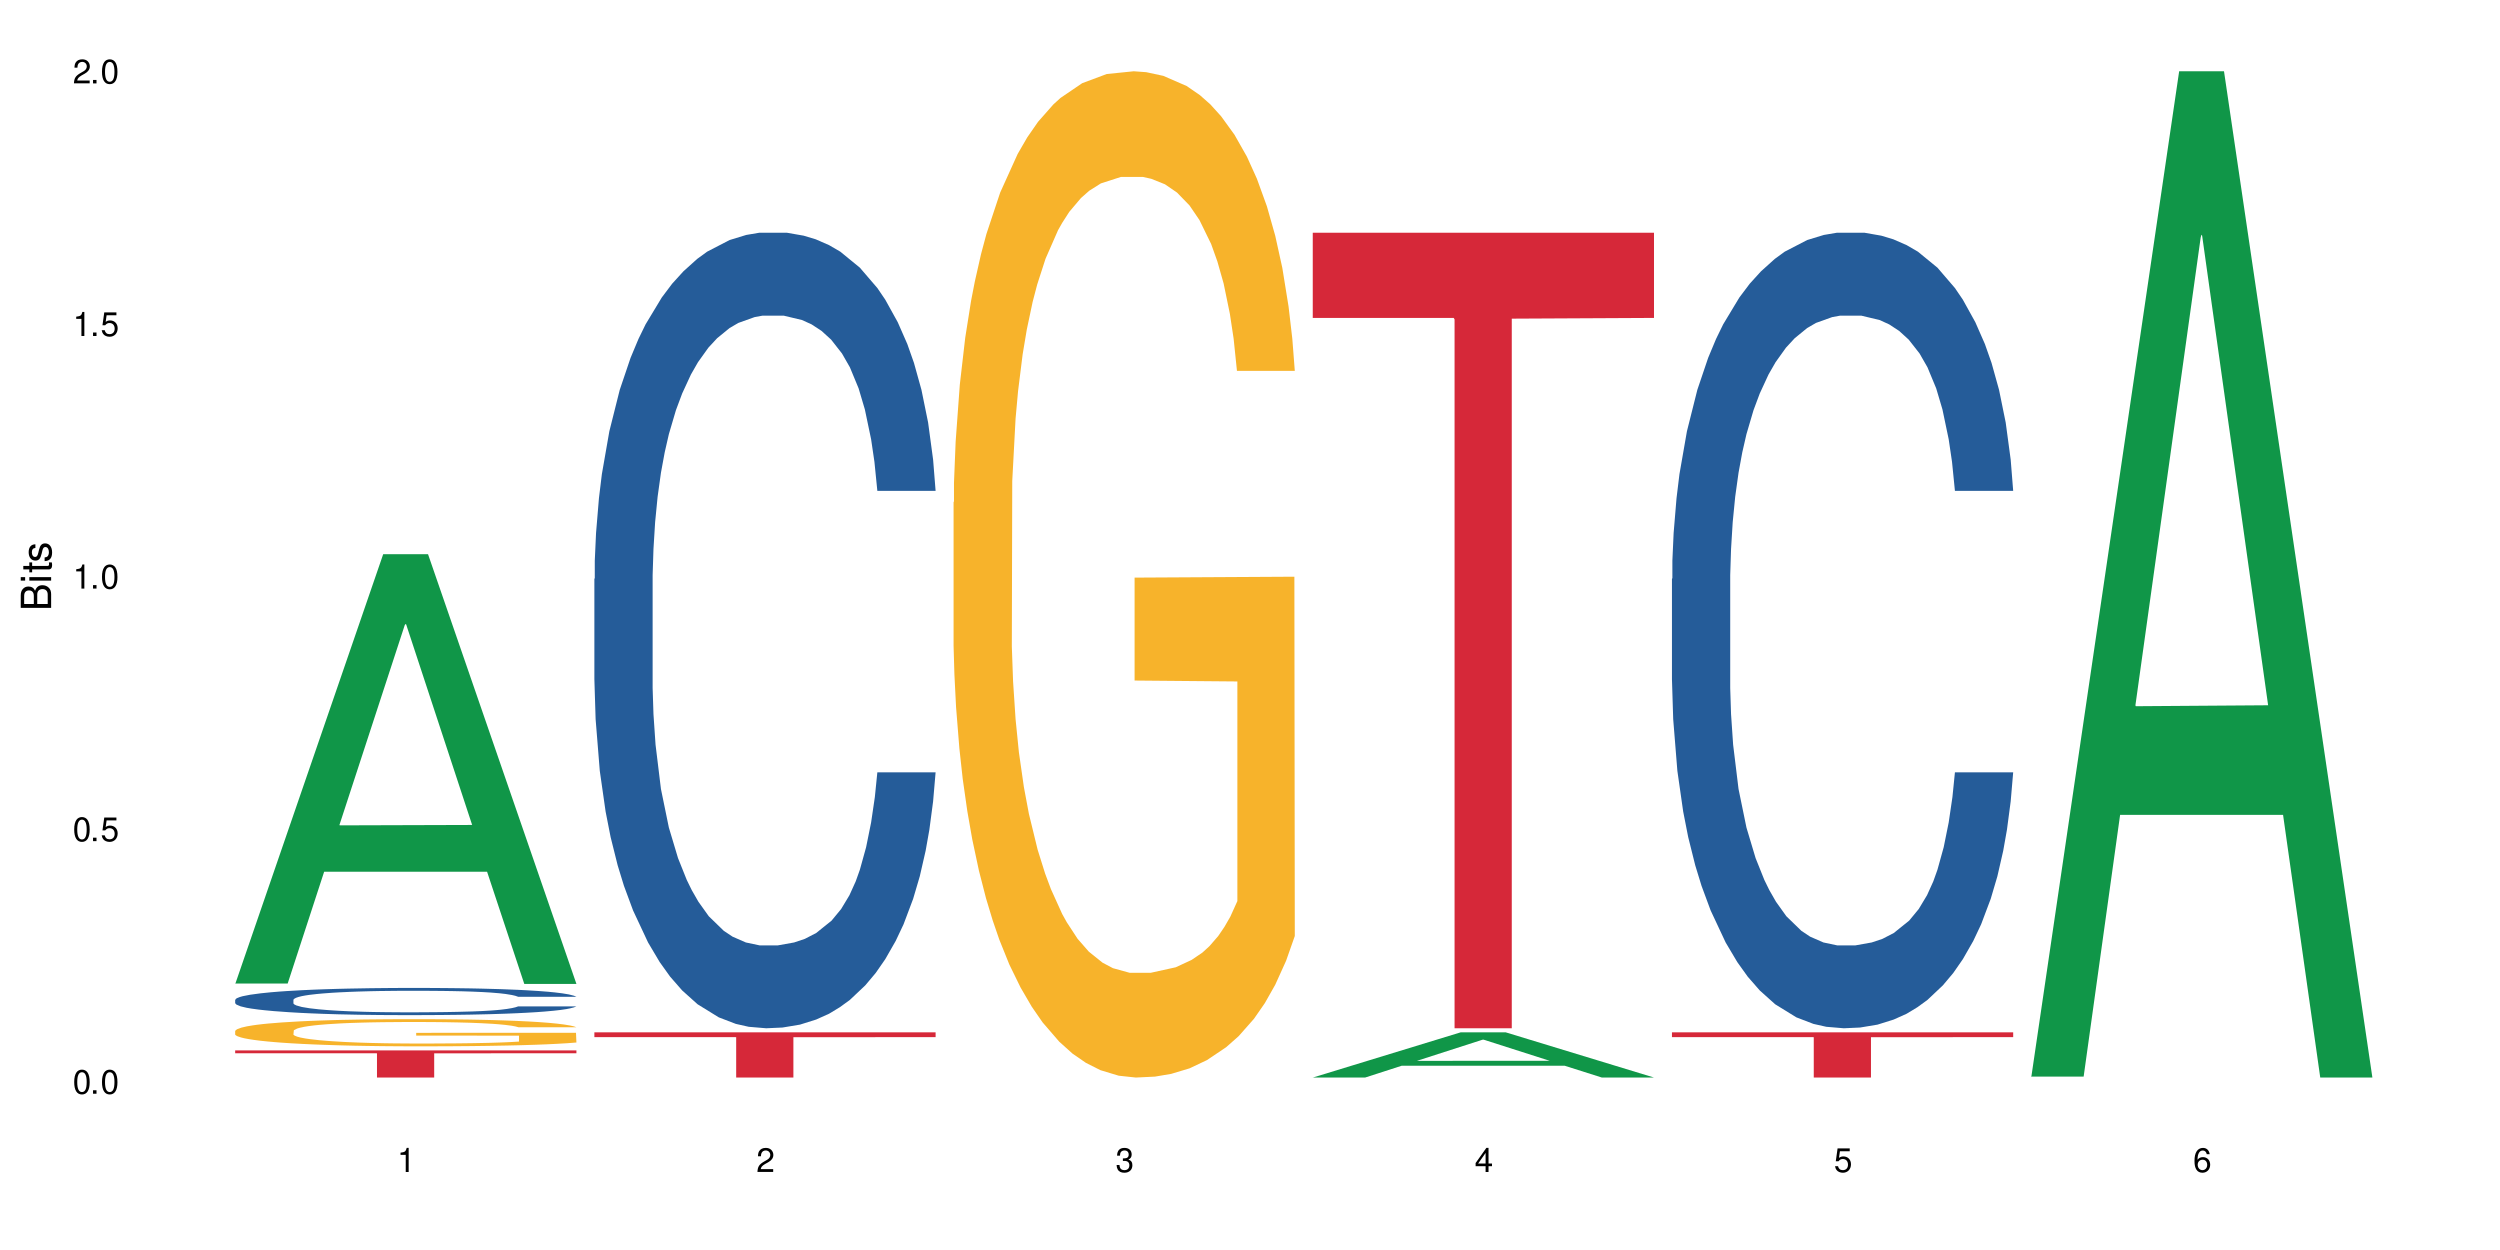 <?xml version="1.0" encoding="UTF-8"?>
<svg xmlns="http://www.w3.org/2000/svg" xmlns:xlink="http://www.w3.org/1999/xlink" width="720" height="360" viewBox="0 0 720 360">
<defs>
<g>
<g id="glyph-0-0">
</g>
<g id="glyph-0-1">
<path d="M 2.641 -6.938 C 2 -6.938 1.422 -6.656 1.078 -6.172 C 0.641 -5.562 0.406 -4.641 0.406 -3.359 C 0.406 -1.016 1.188 0.219 2.641 0.219 C 4.078 0.219 4.859 -1.016 4.859 -3.297 C 4.859 -4.641 4.656 -5.547 4.203 -6.172 C 3.844 -6.656 3.281 -6.938 2.641 -6.938 Z M 2.641 -6.188 C 3.547 -6.188 4 -5.25 4 -3.375 C 4 -1.406 3.562 -0.484 2.625 -0.484 C 1.734 -0.484 1.281 -1.438 1.281 -3.344 C 1.281 -5.25 1.734 -6.188 2.641 -6.188 Z M 2.641 -6.188 "/>
</g>
<g id="glyph-0-2">
<path d="M 1.828 -1 L 0.828 -1 L 0.828 0 L 1.828 0 Z M 1.828 -1 "/>
</g>
<g id="glyph-0-3">
<path d="M 4.562 -6.797 L 1.062 -6.797 L 0.547 -3.094 L 1.328 -3.094 C 1.719 -3.562 2.047 -3.734 2.578 -3.734 C 3.484 -3.734 4.062 -3.109 4.062 -2.094 C 4.062 -1.125 3.484 -0.531 2.578 -0.531 C 1.828 -0.531 1.375 -0.906 1.188 -1.672 L 0.328 -1.672 C 0.453 -1.109 0.547 -0.844 0.75 -0.594 C 1.125 -0.078 1.828 0.219 2.594 0.219 C 3.969 0.219 4.922 -0.781 4.922 -2.219 C 4.922 -3.562 4.031 -4.484 2.719 -4.484 C 2.25 -4.484 1.859 -4.359 1.469 -4.062 L 1.734 -5.969 L 4.562 -5.969 Z M 4.562 -6.797 "/>
</g>
<g id="glyph-0-4">
<path d="M 2.484 -4.938 L 2.484 0 L 3.328 0 L 3.328 -6.938 L 2.766 -6.938 C 2.469 -5.875 2.281 -5.734 0.984 -5.562 L 0.984 -4.938 Z M 2.484 -4.938 "/>
</g>
<g id="glyph-0-5">
<path d="M 4.859 -0.828 L 1.281 -0.828 C 1.359 -1.406 1.672 -1.781 2.5 -2.281 L 3.469 -2.828 C 4.406 -3.344 4.906 -4.062 4.906 -4.906 C 4.906 -5.484 4.672 -6.031 4.266 -6.406 C 3.859 -6.766 3.375 -6.938 2.719 -6.938 C 1.859 -6.938 1.219 -6.625 0.844 -6.031 C 0.609 -5.672 0.5 -5.234 0.484 -4.531 L 1.328 -4.531 C 1.359 -5.016 1.406 -5.281 1.531 -5.516 C 1.75 -5.938 2.188 -6.203 2.703 -6.203 C 3.469 -6.203 4.031 -5.641 4.031 -4.891 C 4.031 -4.344 3.719 -3.859 3.125 -3.516 L 2.234 -3 C 0.812 -2.172 0.406 -1.531 0.328 -0.016 L 4.859 -0.016 Z M 4.859 -0.828 "/>
</g>
<g id="glyph-0-6">
<path d="M 2.125 -3.188 L 2.578 -3.188 C 3.5 -3.188 3.984 -2.766 3.984 -1.922 C 3.984 -1.062 3.469 -0.531 2.594 -0.531 C 1.656 -0.531 1.203 -1 1.156 -2.016 L 0.312 -2.016 C 0.344 -1.453 0.438 -1.094 0.609 -0.781 C 0.953 -0.109 1.625 0.219 2.547 0.219 C 3.953 0.219 4.859 -0.625 4.859 -1.938 C 4.859 -2.828 4.516 -3.297 3.703 -3.594 C 4.344 -3.844 4.656 -4.328 4.656 -5.031 C 4.656 -6.219 3.875 -6.938 2.578 -6.938 C 1.203 -6.938 0.484 -6.172 0.453 -4.703 L 1.297 -4.703 C 1.312 -5.125 1.344 -5.359 1.453 -5.578 C 1.641 -5.969 2.062 -6.203 2.594 -6.203 C 3.344 -6.203 3.797 -5.75 3.797 -5 C 3.797 -4.516 3.609 -4.219 3.25 -4.047 C 3.016 -3.953 2.703 -3.922 2.125 -3.906 Z M 2.125 -3.188 "/>
</g>
<g id="glyph-0-7">
<path d="M 3.141 -1.672 L 3.141 0 L 3.984 0 L 3.984 -1.672 L 4.984 -1.672 L 4.984 -2.438 L 3.984 -2.438 L 3.984 -6.938 L 3.359 -6.938 L 0.266 -2.578 L 0.266 -1.672 Z M 3.141 -2.438 L 1 -2.438 L 3.141 -5.5 Z M 3.141 -2.438 "/>
</g>
<g id="glyph-0-8">
<path d="M 4.781 -5.125 C 4.609 -6.266 3.891 -6.938 2.844 -6.938 C 2.094 -6.938 1.422 -6.578 1.031 -5.953 C 0.594 -5.266 0.406 -4.422 0.406 -3.172 C 0.406 -2 0.578 -1.25 0.984 -0.641 C 1.359 -0.078 1.953 0.219 2.703 0.219 C 3.984 0.219 4.922 -0.75 4.922 -2.094 C 4.922 -3.375 4.062 -4.281 2.844 -4.281 C 2.172 -4.281 1.641 -4.031 1.281 -3.516 C 1.281 -5.234 1.828 -6.188 2.797 -6.188 C 3.391 -6.188 3.797 -5.797 3.938 -5.125 Z M 2.734 -3.531 C 3.547 -3.531 4.062 -2.953 4.062 -2.031 C 4.062 -1.156 3.484 -0.531 2.703 -0.531 C 1.922 -0.531 1.328 -1.188 1.328 -2.078 C 1.328 -2.938 1.906 -3.531 2.734 -3.531 Z M 2.734 -3.531 "/>
</g>
<g id="glyph-1-0">
</g>
<g id="glyph-1-1">
<path d="M 0 -0.953 L 0 -4.891 C 0 -5.719 -0.234 -6.344 -0.734 -6.797 C -1.188 -7.234 -1.812 -7.469 -2.5 -7.469 C -3.547 -7.469 -4.188 -7 -4.625 -5.875 C -4.984 -6.688 -5.625 -7.094 -6.531 -7.094 C -7.172 -7.094 -7.734 -6.859 -8.141 -6.391 C -8.562 -5.922 -8.75 -5.344 -8.75 -4.5 L -8.75 -0.953 Z M -4.984 -2.062 L -7.766 -2.062 L -7.766 -4.219 C -7.766 -4.844 -7.688 -5.203 -7.453 -5.5 C -7.219 -5.812 -6.859 -5.969 -6.375 -5.969 C -5.891 -5.969 -5.531 -5.812 -5.297 -5.5 C -5.062 -5.203 -4.984 -4.844 -4.984 -4.219 Z M -0.984 -2.062 L -4 -2.062 L -4 -4.781 C -4 -5.766 -3.438 -6.359 -2.484 -6.359 C -1.547 -6.359 -0.984 -5.766 -0.984 -4.781 Z M -0.984 -2.062 "/>
</g>
<g id="glyph-1-2">
<path d="M -6.281 -1.797 L -6.281 -0.797 L 0 -0.797 L 0 -1.797 Z M -8.75 -1.797 L -8.75 -0.797 L -7.484 -0.797 L -7.484 -1.797 Z M -8.75 -1.797 "/>
</g>
<g id="glyph-1-3">
<path d="M -6.281 -3.047 L -6.281 -2.016 L -8.016 -2.016 L -8.016 -1.016 L -6.281 -1.016 L -6.281 -0.172 L -5.469 -0.172 L -5.469 -1.016 L -0.719 -1.016 C -0.078 -1.016 0.281 -1.453 0.281 -2.234 C 0.281 -2.5 0.25 -2.719 0.188 -3.047 L -0.641 -3.047 C -0.609 -2.906 -0.594 -2.766 -0.594 -2.562 C -0.594 -2.141 -0.719 -2.016 -1.156 -2.016 L -5.469 -2.016 L -5.469 -3.047 Z M -6.281 -3.047 "/>
</g>
<g id="glyph-1-4">
<path d="M -4.531 -5.25 C -5.766 -5.25 -6.469 -4.422 -6.469 -2.969 C -6.469 -1.516 -5.719 -0.562 -4.547 -0.562 C -3.562 -0.562 -3.094 -1.062 -2.734 -2.562 L -2.516 -3.484 C -2.344 -4.188 -2.094 -4.469 -1.641 -4.469 C -1.047 -4.469 -0.641 -3.875 -0.641 -3 C -0.641 -2.453 -0.797 -2 -1.062 -1.75 C -1.25 -1.594 -1.422 -1.531 -1.875 -1.469 L -1.875 -0.406 C -0.422 -0.453 0.281 -1.266 0.281 -2.922 C 0.281 -4.5 -0.5 -5.516 -1.719 -5.516 C -2.656 -5.516 -3.172 -4.984 -3.469 -3.734 L -3.703 -2.766 C -3.891 -1.953 -4.156 -1.609 -4.594 -1.609 C -5.188 -1.609 -5.547 -2.125 -5.547 -2.938 C -5.547 -3.75 -5.203 -4.172 -4.531 -4.203 Z M -4.531 -5.25 "/>
</g>
</g>
</defs>
<rect x="-72" y="-36" width="864" height="432" fill="rgb(100%, 100%, 100%)" fill-opacity="1"/>
<path fill-rule="nonzero" fill="rgb(6.275%, 58.824%, 28.235%)" fill-opacity="1" d="M 67.73 283.254 L 67.836 283.137 L 110.359 159.613 L 123.273 159.613 L 166.008 283.367 L 150.992 283.367 L 140.281 251.066 L 93.352 251.066 L 82.852 283.254 L 67.73 283.254 L 97.863 237.703 L 135.977 237.586 L 116.973 179.832 L 116.766 179.719 L 116.555 180.066 L 97.758 237.586 L 97.863 237.703 Z M 67.73 283.254 "/>
<path fill-rule="nonzero" fill="rgb(14.51%, 36.078%, 60%)" fill-opacity="1" d="M 67.73 287.938 L 67.852 287.93 L 67.852 287.758 L 68.211 287.484 L 69.051 287.145 L 69.887 286.906 L 72.047 286.484 L 75.043 286.078 L 78.156 285.762 L 80.434 285.578 L 82.473 285.434 L 87.145 285.168 L 90.145 285.031 L 93.379 284.91 L 97.332 284.789 L 100.211 284.719 L 106.684 284.605 L 111.477 284.555 L 115.191 284.531 L 123.223 284.531 L 128.016 284.562 L 131.492 284.598 L 135.324 284.652 L 138.562 284.719 L 144.195 284.875 L 149.227 285.074 L 151.504 285.191 L 155.102 285.41 L 157.855 285.625 L 159.773 285.812 L 161.934 286.078 L 163.848 286.398 L 165.289 286.766 L 166.008 287.07 L 149.227 287.07 L 148.391 286.785 L 147.43 286.562 L 145.633 286.27 L 143.836 286.062 L 141.316 285.855 L 139.039 285.719 L 135.926 285.582 L 133.168 285.496 L 130.293 285.434 L 127.535 285.391 L 122.262 285.348 L 116.148 285.348 L 113.871 285.363 L 109.199 285.418 L 106.684 285.469 L 103.086 285.57 L 100.57 285.664 L 97.574 285.805 L 95.535 285.926 L 93.02 286.113 L 91.223 286.277 L 89.184 286.512 L 87.984 286.691 L 86.906 286.891 L 85.949 287.129 L 85.23 287.379 L 84.75 287.645 L 84.508 287.902 L 84.508 289.008 L 84.75 289.266 L 85.348 289.566 L 86.906 290.004 L 89.184 290.383 L 91.82 290.684 L 94.336 290.898 L 95.777 290.996 L 97.691 291.113 L 100.688 291.254 L 105.004 291.398 L 107.52 291.457 L 111.355 291.512 L 115.312 291.543 L 120.586 291.543 L 125.258 291.512 L 128.375 291.477 L 131.609 291.418 L 136.043 291.297 L 138.801 291.184 L 141.199 291.047 L 142.996 290.91 L 144.195 290.797 L 145.992 290.574 L 147.43 290.332 L 148.508 290.082 L 149.227 289.84 L 166.008 289.84 L 165.289 290.125 L 164.207 290.402 L 163.129 290.613 L 161.453 290.863 L 159.535 291.082 L 156.777 291.332 L 154.5 291.5 L 151.504 291.676 L 148.75 291.812 L 145.754 291.934 L 141.316 292.078 L 138.441 292.148 L 135.324 292.215 L 131.609 292.27 L 126.938 292.32 L 121.902 292.348 L 117.227 292.355 L 112.195 292.344 L 108.48 292.312 L 103.566 292.25 L 97.453 292.121 L 93.02 291.984 L 89.543 291.848 L 86.547 291.707 L 83.191 291.512 L 78.875 291.199 L 76.238 290.953 L 74.441 290.754 L 72.406 290.477 L 70.969 290.227 L 69.289 289.824 L 68.09 289.316 L 67.73 288.922 Z M 67.73 287.938 "/>
<path fill-rule="nonzero" fill="rgb(96.863%, 70.196%, 16.863%)" fill-opacity="1" d="M 67.73 296.871 L 67.852 296.863 L 67.852 296.723 L 68.332 296.398 L 69.527 295.957 L 71.086 295.594 L 72.766 295.309 L 73.844 295.156 L 75.641 294.941 L 77.199 294.785 L 81.152 294.465 L 86.188 294.164 L 88.945 294.035 L 92.059 293.914 L 96.496 293.777 L 98.531 293.727 L 104.766 293.613 L 111.836 293.543 L 119.625 293.52 L 123.223 293.527 L 128.133 293.555 L 134.848 293.633 L 138.68 293.707 L 141.676 293.777 L 144.793 293.871 L 148.629 294.012 L 152.223 294.184 L 155.102 294.355 L 157.977 294.57 L 160.375 294.801 L 162.41 295.051 L 164.207 295.348 L 165.289 295.602 L 166.008 295.852 L 149.348 295.852 L 148.391 295.602 L 147.309 295.406 L 145.512 295.172 L 143.715 295 L 141.918 294.863 L 138.562 294.68 L 135.684 294.562 L 132.09 294.465 L 128.613 294.398 L 124.66 294.355 L 122.262 294.344 L 115.91 294.344 L 110.156 294.391 L 106.801 294.449 L 104.406 294.508 L 101.047 294.613 L 99.012 294.699 L 97.812 294.758 L 94.219 294.977 L 91.82 295.18 L 90.504 295.312 L 88.824 295.527 L 87.625 295.723 L 86.309 296.008 L 85.59 296.223 L 84.629 296.707 L 84.508 297.992 L 84.871 298.266 L 85.59 298.559 L 86.547 298.816 L 87.984 299.086 L 89.422 299.293 L 91.941 299.574 L 94.098 299.758 L 95.777 299.879 L 99.012 300.074 L 100.328 300.137 L 103.445 300.266 L 106.684 300.367 L 110.637 300.453 L 113.633 300.496 L 118.426 300.531 L 124.539 300.531 L 131.73 300.488 L 136.285 300.43 L 139.398 300.371 L 141.438 300.324 L 143.953 300.242 L 145.754 300.172 L 147.43 300.094 L 149.469 299.973 L 149.469 298.266 L 119.863 298.258 L 119.863 297.457 L 165.887 297.449 L 166.008 300.242 L 163.488 300.438 L 160.375 300.621 L 157.379 300.766 L 154.262 300.887 L 149.828 301.023 L 146.23 301.109 L 140.719 301.207 L 135.684 301.273 L 130.41 301.316 L 125.738 301.336 L 120.223 301.344 L 115.312 301.332 L 110.039 301.289 L 105.844 301.23 L 102.008 301.16 L 98.172 301.066 L 93.379 300.914 L 90.262 300.793 L 87.027 300.645 L 83.789 300.465 L 80.914 300.273 L 78.996 300.121 L 77.078 299.949 L 75.043 299.738 L 73.125 299.492 L 71.688 299.273 L 70.367 299.023 L 69.41 298.785 L 68.449 298.465 L 67.969 298.207 L 67.73 297.984 Z M 67.73 296.871 "/>
<path fill-rule="nonzero" fill="rgb(83.922%, 15.686%, 22.353%)" fill-opacity="1" d="M 67.73 302.508 L 166.008 302.508 L 166.008 303.348 L 125.047 303.352 L 125.047 310.332 L 108.57 310.332 L 108.57 303.359 L 108.332 303.348 L 67.73 303.348 Z M 67.73 302.508 "/>
<path fill-rule="nonzero" fill="rgb(14.51%, 36.078%, 60%)" fill-opacity="1" d="M 171.18 166.719 L 171.297 166.508 L 171.297 161.484 L 171.66 153.527 L 172.496 143.473 L 173.336 136.562 L 175.492 124.207 L 178.488 112.27 L 181.605 103.055 L 183.883 97.609 L 185.922 93.422 L 190.594 85.676 L 193.59 81.695 L 196.828 78.137 L 200.781 74.574 L 203.656 72.48 L 210.129 69.129 L 214.922 67.664 L 218.641 67.035 L 226.668 67.035 L 231.461 67.875 L 234.938 68.922 L 238.773 70.598 L 242.008 72.48 L 247.641 77.09 L 252.676 82.953 L 254.953 86.301 L 258.547 92.793 L 261.305 99.078 L 263.223 104.523 L 265.379 112.27 L 267.297 121.695 L 268.734 132.375 L 269.453 141.379 L 252.676 141.379 L 251.836 133.004 L 250.879 126.512 L 249.082 117.926 L 247.281 111.852 L 244.766 105.777 L 242.488 101.801 L 239.371 97.82 L 236.617 95.309 L 233.738 93.422 L 230.984 92.168 L 225.711 90.91 L 219.598 90.91 L 217.32 91.328 L 212.645 93.004 L 210.129 94.469 L 206.535 97.402 L 204.016 100.125 L 201.02 104.312 L 198.984 107.871 L 196.469 113.316 L 194.668 118.133 L 192.633 125.043 L 191.434 130.281 L 190.355 136.145 L 189.395 143.055 L 188.676 150.383 L 188.199 158.133 L 187.957 165.672 L 187.957 198.133 L 188.199 205.672 L 188.797 214.465 L 190.355 227.242 L 192.633 238.34 L 195.27 247.137 L 197.785 253.418 L 199.223 256.352 L 201.141 259.699 L 204.137 263.891 L 208.453 268.078 L 210.969 269.754 L 214.805 271.43 L 218.758 272.266 L 224.031 272.266 L 228.707 271.43 L 231.82 270.383 L 235.059 268.707 L 239.492 265.145 L 242.25 261.797 L 244.645 257.816 L 246.445 253.836 L 247.641 250.488 L 249.441 243.996 L 250.879 236.875 L 251.957 229.543 L 252.676 222.426 L 269.453 222.426 L 268.734 230.801 L 267.656 238.969 L 266.578 245.043 L 264.898 252.371 L 262.984 258.863 L 260.227 266.191 L 257.949 271.008 L 254.953 276.246 L 252.195 280.223 L 249.199 283.785 L 244.766 287.973 L 241.891 290.066 L 238.773 291.953 L 235.059 293.625 L 230.383 295.094 L 225.352 295.93 L 220.676 296.141 L 215.645 295.719 L 211.926 294.883 L 207.012 293 L 200.902 289.23 L 196.469 285.25 L 192.992 281.27 L 189.996 277.082 L 186.641 271.43 L 182.324 262.215 L 179.688 255.094 L 177.891 249.23 L 175.852 241.062 L 174.414 233.734 L 172.738 222.004 L 171.539 207.137 L 171.18 195.617 Z M 171.18 166.719 "/>
<path fill-rule="nonzero" fill="rgb(83.922%, 15.686%, 22.353%)" fill-opacity="1" d="M 171.18 297.305 L 269.453 297.305 L 269.453 298.699 L 228.496 298.711 L 228.496 310.332 L 212.02 310.332 L 212.02 298.723 L 211.777 298.699 L 171.18 298.699 Z M 171.18 297.305 "/>
<path fill-rule="nonzero" fill="rgb(96.863%, 70.196%, 16.863%)" fill-opacity="1" d="M 274.629 144.652 L 274.746 144.387 L 274.746 139.094 L 275.227 127.184 L 276.426 110.777 L 277.984 97.277 L 279.66 86.691 L 280.738 81.133 L 282.535 73.195 L 284.094 67.371 L 288.051 55.461 L 293.082 44.348 L 295.84 39.582 L 298.957 35.082 L 303.391 30.055 L 305.43 28.203 L 311.66 23.965 L 318.73 21.32 L 326.52 20.527 L 330.117 20.789 L 335.031 21.848 L 341.742 24.762 L 345.578 27.406 L 348.574 30.055 L 351.688 33.496 L 355.523 38.789 L 359.121 45.141 L 361.996 51.492 L 364.871 59.43 L 367.27 67.902 L 369.309 77.164 L 371.105 88.281 L 372.184 97.543 L 372.902 106.805 L 356.242 106.805 L 355.285 97.543 L 354.207 90.398 L 352.41 81.664 L 350.609 75.312 L 348.812 70.281 L 345.457 63.402 L 342.582 59.168 L 338.984 55.461 L 335.512 53.078 L 331.555 51.492 L 329.156 50.961 L 322.805 50.961 L 317.055 52.816 L 313.699 54.934 L 311.301 57.051 L 307.945 61.02 L 305.906 64.195 L 304.707 66.312 L 301.113 74.516 L 298.715 81.93 L 297.398 86.957 L 295.719 94.898 L 294.523 102.043 L 293.203 112.629 L 292.484 120.57 L 291.527 138.566 L 291.406 186.207 L 291.766 196.262 L 292.484 207.113 L 293.441 216.641 L 294.883 226.699 L 296.32 234.375 L 298.836 244.695 L 300.992 251.578 L 302.672 256.078 L 305.906 263.223 L 307.227 265.605 L 310.34 270.367 L 313.578 274.074 L 317.531 277.25 L 320.527 278.836 L 325.324 280.16 L 331.434 280.16 L 338.625 278.574 L 343.18 276.457 L 346.297 274.34 L 348.332 272.484 L 350.852 269.574 L 352.648 266.926 L 354.324 264.016 L 356.363 259.516 L 356.363 196.262 L 326.762 195.996 L 326.762 166.355 L 372.781 166.09 L 372.902 269.574 L 370.387 276.719 L 367.27 283.602 L 364.273 288.895 L 361.156 293.395 L 356.723 298.422 L 353.129 301.598 L 347.613 305.305 L 342.582 307.688 L 337.309 309.273 L 332.633 310.066 L 327.121 310.332 L 322.207 309.805 L 316.934 308.215 L 312.738 306.098 L 308.902 303.453 L 305.07 300.012 L 300.273 294.453 L 297.16 289.953 L 293.922 284.395 L 290.688 277.777 L 287.809 270.633 L 285.895 265.074 L 283.977 258.723 L 281.938 250.781 L 280.02 241.785 L 278.582 233.578 L 277.262 224.316 L 276.305 215.582 L 275.348 203.672 L 274.867 194.145 L 274.629 185.941 Z M 274.629 144.652 "/>
<path fill-rule="nonzero" fill="rgb(6.275%, 58.824%, 28.235%)" fill-opacity="1" d="M 378.074 310.32 L 378.18 310.309 L 420.703 297.305 L 433.617 297.305 L 476.352 310.332 L 461.336 310.332 L 450.625 306.93 L 403.695 306.93 L 393.195 310.32 L 378.074 310.32 L 408.207 305.523 L 446.32 305.512 L 427.316 299.434 L 427.109 299.418 L 426.898 299.457 L 408.105 305.512 L 408.207 305.523 Z M 378.074 310.32 "/>
<path fill-rule="nonzero" fill="rgb(83.922%, 15.686%, 22.353%)" fill-opacity="1" d="M 378.074 67.035 L 476.352 67.035 L 476.352 91.559 L 435.391 91.773 L 435.391 296.141 L 418.914 296.141 L 418.914 91.988 L 418.676 91.559 L 378.074 91.559 Z M 378.074 67.035 "/>
<path fill-rule="nonzero" fill="rgb(14.51%, 36.078%, 60%)" fill-opacity="1" d="M 481.523 166.719 L 481.645 166.508 L 481.645 161.484 L 482.004 153.527 L 482.84 143.473 L 483.68 136.562 L 485.836 124.207 L 488.832 112.27 L 491.949 103.055 L 494.227 97.609 L 496.266 93.422 L 500.938 85.676 L 503.934 81.695 L 507.172 78.137 L 511.125 74.574 L 514 72.48 L 520.473 69.129 L 525.27 67.664 L 528.984 67.035 L 537.012 67.035 L 541.809 67.875 L 545.281 68.922 L 549.117 70.598 L 552.352 72.48 L 557.984 77.09 L 563.02 82.953 L 565.297 86.301 L 568.891 92.793 L 571.648 99.078 L 573.566 104.523 L 575.723 112.27 L 577.641 121.695 L 579.078 132.375 L 579.797 141.379 L 563.02 141.379 L 562.18 133.004 L 561.223 126.512 L 559.426 117.926 L 557.625 111.852 L 555.109 105.777 L 552.832 101.801 L 549.715 97.82 L 546.961 95.309 L 544.082 93.422 L 541.328 92.168 L 536.055 90.91 L 529.941 90.91 L 527.664 91.328 L 522.992 93.004 L 520.473 94.469 L 516.879 97.402 L 514.363 100.125 L 511.367 104.312 L 509.328 107.871 L 506.812 113.316 L 505.012 118.133 L 502.977 125.043 L 501.777 130.281 L 500.699 136.145 L 499.738 143.055 L 499.02 150.383 L 498.543 158.133 L 498.301 165.672 L 498.301 198.133 L 498.543 205.672 L 499.141 214.465 L 500.699 227.242 L 502.977 238.34 L 505.613 247.137 L 508.129 253.418 L 509.566 256.352 L 511.484 259.699 L 514.48 263.891 L 518.797 268.078 L 521.312 269.754 L 525.148 271.43 L 529.102 272.266 L 534.375 272.266 L 539.051 271.43 L 542.168 270.383 L 545.402 268.707 L 549.836 265.145 L 552.594 261.797 L 554.988 257.816 L 556.789 253.836 L 557.984 250.488 L 559.785 243.996 L 561.223 236.875 L 562.301 229.543 L 563.02 222.426 L 579.797 222.426 L 579.078 230.801 L 578 238.969 L 576.922 245.043 L 575.246 252.371 L 573.328 258.863 L 570.57 266.191 L 568.293 271.008 L 565.297 276.246 L 562.539 280.223 L 559.543 283.785 L 555.109 287.973 L 552.234 290.066 L 549.117 291.953 L 545.402 293.625 L 540.727 295.094 L 535.695 295.93 L 531.02 296.141 L 525.988 295.719 L 522.27 294.883 L 517.359 293 L 511.246 289.23 L 506.812 285.25 L 503.336 281.27 L 500.34 277.082 L 496.984 271.43 L 492.668 262.215 L 490.031 255.094 L 488.234 249.23 L 486.195 241.062 L 484.758 233.734 L 483.082 222.004 L 481.883 207.137 L 481.523 195.617 Z M 481.523 166.719 "/>
<path fill-rule="nonzero" fill="rgb(83.922%, 15.686%, 22.353%)" fill-opacity="1" d="M 481.523 297.305 L 579.797 297.305 L 579.797 298.699 L 538.84 298.711 L 538.84 310.332 L 522.363 310.332 L 522.363 298.723 L 522.121 298.699 L 481.523 298.699 Z M 481.523 297.305 "/>
<path fill-rule="nonzero" fill="rgb(6.275%, 58.824%, 28.235%)" fill-opacity="1" d="M 584.973 310.059 L 585.074 309.789 L 627.598 20.527 L 640.512 20.527 L 683.246 310.332 L 668.23 310.332 L 657.523 234.684 L 610.59 234.684 L 600.09 310.059 L 584.973 310.059 L 615.105 203.391 L 653.219 203.117 L 634.215 67.875 L 634.004 67.602 L 633.793 68.418 L 615 203.117 L 615.105 203.391 Z M 584.973 310.059 "/>
<g fill="rgb(0%, 0%, 0%)" fill-opacity="1">
<use xlink:href="#glyph-0-1" x="20.965" y="314.993"/>
<use xlink:href="#glyph-0-2" x="25.965" y="314.993"/>
<use xlink:href="#glyph-0-1" x="28.965" y="314.993"/>
</g>
<g fill="rgb(0%, 0%, 0%)" fill-opacity="1">
<use xlink:href="#glyph-0-1" x="20.965" y="242.251"/>
<use xlink:href="#glyph-0-2" x="25.965" y="242.251"/>
<use xlink:href="#glyph-0-3" x="28.965" y="242.251"/>
</g>
<g fill="rgb(0%, 0%, 0%)" fill-opacity="1">
<use xlink:href="#glyph-0-4" x="20.965" y="169.509"/>
<use xlink:href="#glyph-0-2" x="25.965" y="169.509"/>
<use xlink:href="#glyph-0-1" x="28.965" y="169.509"/>
</g>
<g fill="rgb(0%, 0%, 0%)" fill-opacity="1">
<use xlink:href="#glyph-0-4" x="20.965" y="96.767"/>
<use xlink:href="#glyph-0-2" x="25.965" y="96.767"/>
<use xlink:href="#glyph-0-3" x="28.965" y="96.767"/>
</g>
<g fill="rgb(0%, 0%, 0%)" fill-opacity="1">
<use xlink:href="#glyph-0-5" x="20.965" y="24.024"/>
<use xlink:href="#glyph-0-2" x="25.965" y="24.024"/>
<use xlink:href="#glyph-0-1" x="28.965" y="24.024"/>
</g>
<g fill="rgb(0%, 0%, 0%)" fill-opacity="1">
<use xlink:href="#glyph-0-4" x="114.367" y="337.532"/>
</g>
<g fill="rgb(0%, 0%, 0%)" fill-opacity="1">
<use xlink:href="#glyph-0-5" x="217.816" y="337.532"/>
</g>
<g fill="rgb(0%, 0%, 0%)" fill-opacity="1">
<use xlink:href="#glyph-0-6" x="321.266" y="337.532"/>
</g>
<g fill="rgb(0%, 0%, 0%)" fill-opacity="1">
<use xlink:href="#glyph-0-7" x="424.711" y="337.532"/>
</g>
<g fill="rgb(0%, 0%, 0%)" fill-opacity="1">
<use xlink:href="#glyph-0-3" x="528.16" y="337.532"/>
</g>
<g fill="rgb(0%, 0%, 0%)" fill-opacity="1">
<use xlink:href="#glyph-0-8" x="631.609" y="337.532"/>
</g>
<g fill="rgb(0%, 0%, 0%)" fill-opacity="1">
<use xlink:href="#glyph-1-1" x="14.725" y="176.012"/>
<use xlink:href="#glyph-1-2" x="14.725" y="168.012"/>
<use xlink:href="#glyph-1-3" x="14.725" y="165.012"/>
<use xlink:href="#glyph-1-4" x="14.725" y="162.012"/>
</g>
</svg>
